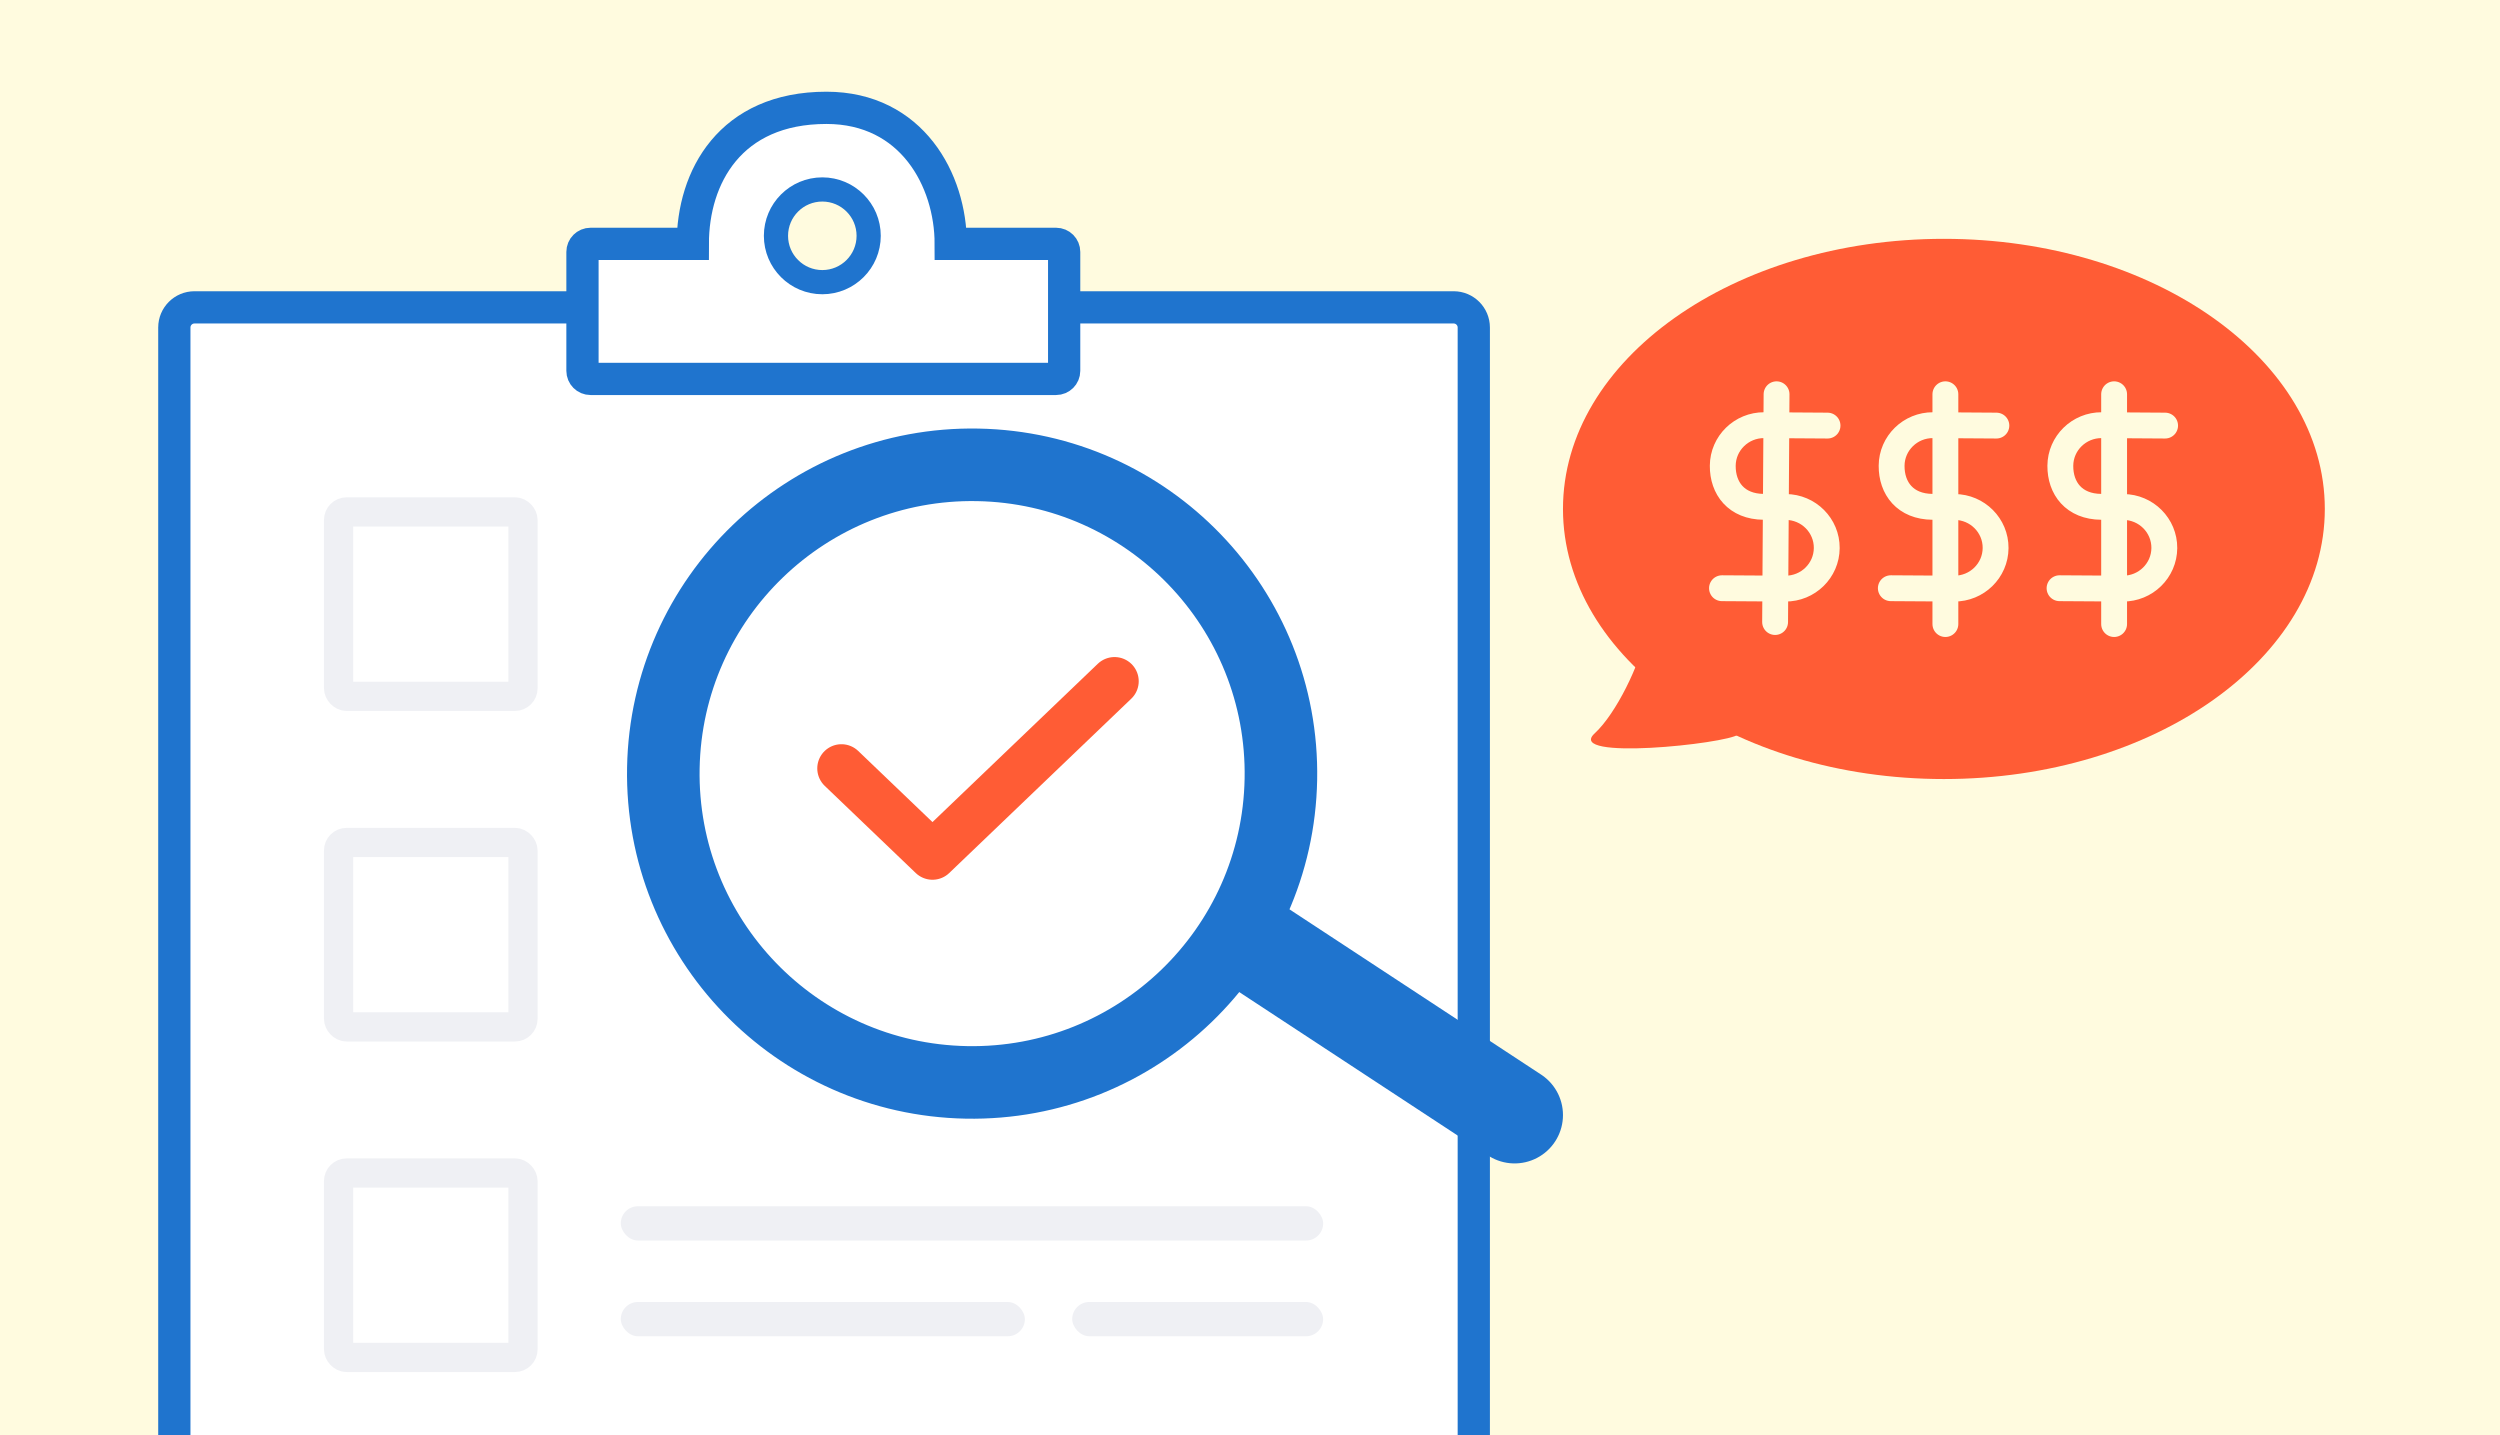 <svg width="310" height="178" viewBox="0 0 310 178" fill="none" xmlns="http://www.w3.org/2000/svg">
<rect x="0" y="0" width="310" height="178" fill="#333333" stroke="none"/>
<g clip-path="url(#clip0_2896_44294)">
<rect width="310" height="177.94" fill="#FFFBDF"/>
<path d="M21.617 40.612C21.617 39.232 22.736 38.113 24.116 38.113H180.251C181.631 38.113 182.75 39.232 182.75 40.612V191.187C182.75 192.567 181.631 193.686 180.251 193.686H24.116C22.736 193.686 21.617 192.567 21.617 191.187V40.612Z" fill="white" stroke="#1F74CE" stroke-width="3.999"/>
<rect x="76.977" y="149.576" width="87.096" height="4.249" rx="2.124" fill="#EFF0F4"/>
<rect x="76.977" y="161.447" width="50.108" height="4.249" rx="2.124" fill="#EFF0F4"/>
<rect x="132.953" y="161.447" width="31.114" height="4.249" rx="2.124" fill="#EFF0F4"/>
<rect x="41.984" y="145.453" width="22.867" height="22.867" rx="1" stroke="#EFF0F4" stroke-width="3.624"/>
<rect x="41.984" y="104.467" width="22.867" height="22.867" rx="1" stroke="#EFF0F4" stroke-width="3.624"/>
<rect x="41.984" y="63.478" width="22.867" height="22.867" rx="1" stroke="#EFF0F4" stroke-width="3.624"/>
<path d="M155.711 117.186L187.811 138.267" stroke="#1F74CE" stroke-width="11.996" stroke-linecap="round"/>
<path d="M158.83 96.631C158.442 117.777 140.985 134.604 119.84 134.216C98.694 133.828 81.867 116.371 82.255 95.225C82.643 74.08 100.1 57.252 121.246 57.641C142.391 58.029 159.219 75.486 158.83 96.631Z" fill="white" stroke="#1F74CE" stroke-width="8.997"/>
<path d="M73.226 46.985H130.957C131.509 46.985 131.956 46.537 131.956 45.985V31.239C131.956 30.686 131.509 30.239 130.957 30.239H117.891C117.891 22.347 113.074 13.371 102.477 13.371C90.531 13.371 85.907 21.962 85.907 30.239H73.226C72.674 30.239 72.227 30.686 72.227 31.239V45.985C72.227 46.537 72.674 46.985 73.226 46.985Z" fill="white" stroke="#1F74CE" stroke-width="3.999"/>
<ellipse cx="101.967" cy="29.24" rx="5.748" ry="5.748" fill="#FFFBDF" stroke="#1F74CE" stroke-width="2.999"/>
<path d="M138.203 84.473L115.628 106.09L104.34 95.281" stroke="#FF5C35" stroke-width="5.998" stroke-linecap="round" stroke-linejoin="round"/>
<path d="M197.734 90.944C200.435 88.452 203.364 82.307 204.028 78.791C208.38 82.491 216.779 90.127 215.559 91.072C214.034 92.253 194.039 94.353 197.734 90.944Z" fill="#FF5C35"/>
<path d="M288.277 63.109C288.277 81.606 267.129 96.602 241.043 96.602C214.956 96.602 193.809 81.606 193.809 63.108C193.809 44.611 214.956 29.615 241.043 29.615C267.129 29.615 288.277 44.611 288.277 63.109Z" fill="#FF5C35"/>
<path d="M220.293 48.889L220.113 77.132" stroke="#FFFBDF" stroke-width="3.206" stroke-linecap="round" stroke-linejoin="round"/>
<path d="M213.525 72.939L221.375 72.989C224.197 73.007 226.499 70.755 226.517 67.959C226.535 65.163 224.262 62.882 221.44 62.864L219.072 62.849M226.614 52.773L218.763 52.722C215.942 52.704 213.64 54.956 213.622 57.752C213.604 60.548 215.306 62.825 218.699 62.847L220.817 62.86" stroke="#FFFBDF" stroke-width="3.206" stroke-linecap="round"/>
<path d="M241.228 48.889L241.228 77.383" stroke="#FFFBDF" stroke-width="3.206" stroke-linecap="round" stroke-linejoin="round"/>
<path d="M234.463 72.939L242.313 72.989C245.135 73.007 247.436 70.755 247.454 67.959C247.472 65.163 245.199 62.882 242.378 62.864L240.01 62.849M247.551 52.773L239.701 52.722C236.879 52.704 234.577 54.956 234.56 57.752C234.542 60.548 236.244 62.825 239.636 62.847L241.755 62.86" stroke="#FFFBDF" stroke-width="3.206" stroke-linecap="round"/>
<path d="M262.15 48.889L262.15 77.383" stroke="#FFFBDF" stroke-width="3.206" stroke-linecap="round" stroke-linejoin="round"/>
<path d="M255.384 72.939L263.235 72.989C266.056 73.007 268.358 70.755 268.376 67.959C268.394 65.163 266.121 62.882 263.299 62.864L260.932 62.849M268.473 52.773L260.623 52.722C257.801 52.704 255.499 54.956 255.481 57.752C255.464 60.548 257.166 62.825 260.558 62.847L262.676 62.86" stroke="#FFFBDF" stroke-width="3.206" stroke-linecap="round"/>
</g>
<defs>
<clipPath id="clip0_2896_44294">
<rect width="310" height="177.94" fill="white"/>
</clipPath>
</defs>
</svg>
